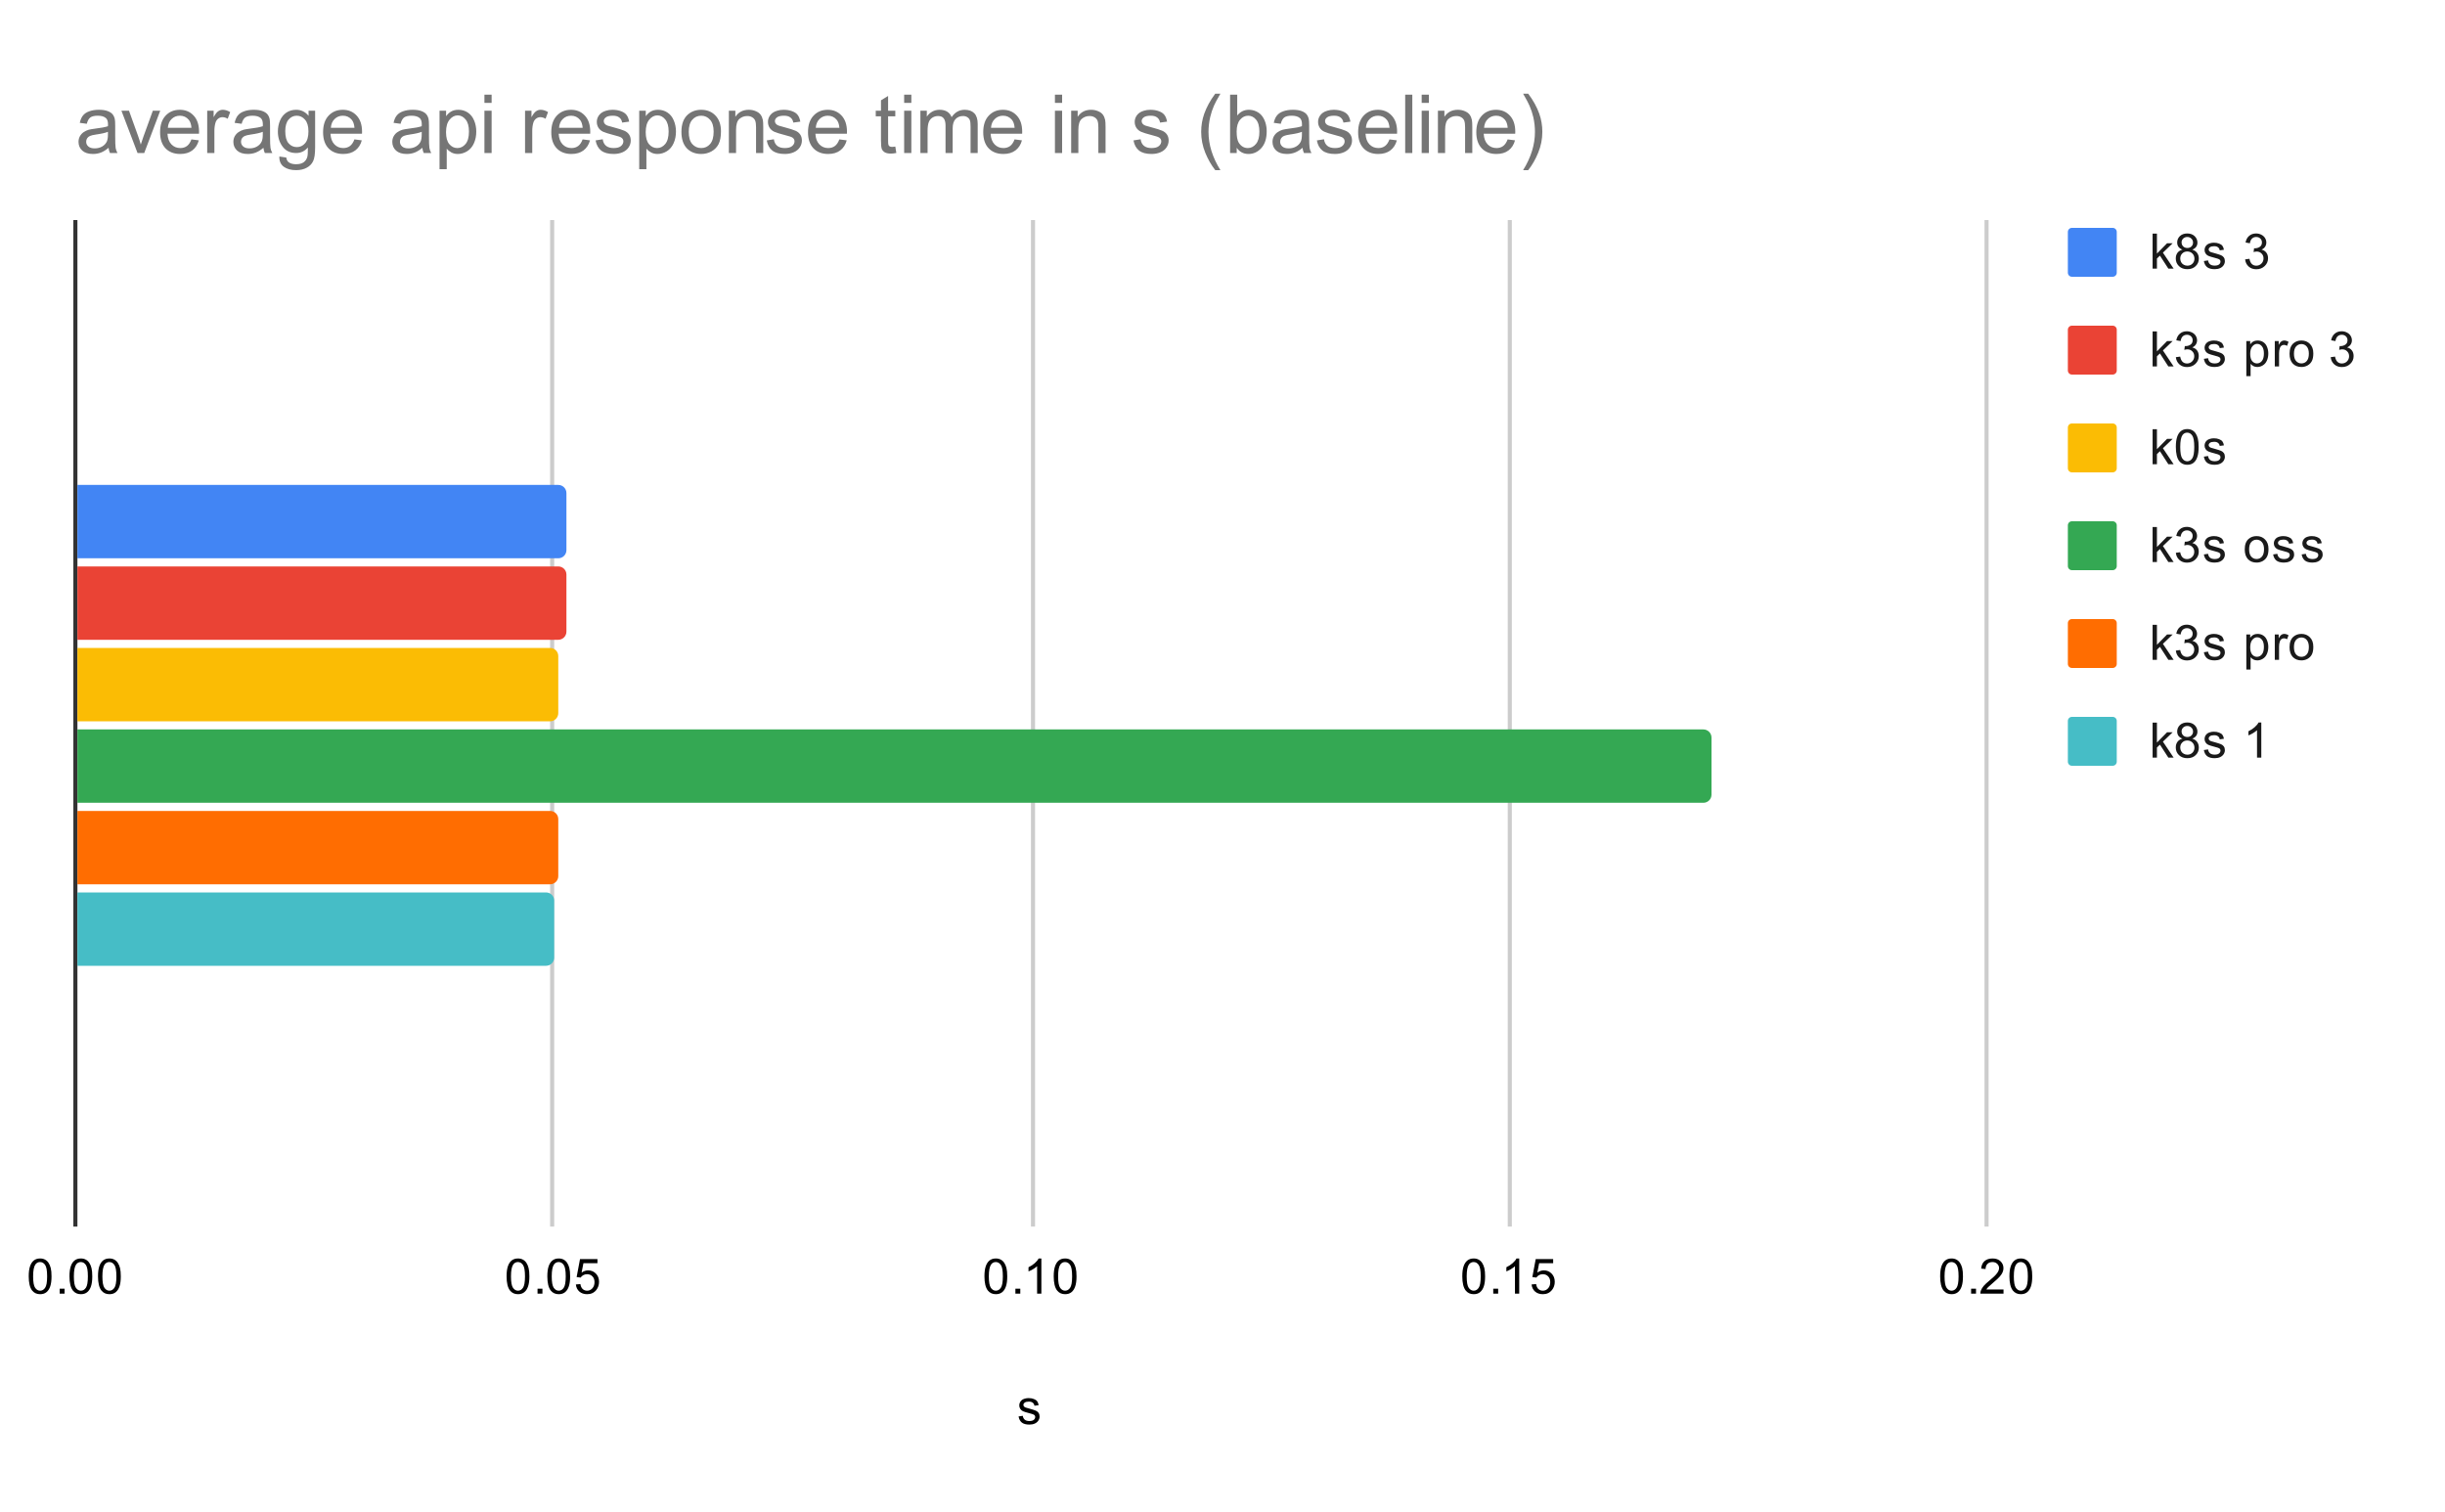 <svg version="1.1" viewBox="0.0 0.0 600.0 371.0" fill="none" stroke="none" stroke-linecap="square" stroke-miterlimit="10" width="600" height="371" xmlns:xlink="http://www.w3.org/1999/xlink" xmlns="http://www.w3.org/2000/svg"><path fill="#ffffff" d="M0 0L600.0 0L600.0 371.0L0 371.0L0 0Z" fill-rule="nonzero"/><path stroke="#333333" stroke-width="1.0" stroke-linecap="butt" d="M18.5 54.5L18.5 300.5" fill-rule="nonzero"/><path stroke="#cccccc" stroke-width="1.0" stroke-linecap="butt" d="M135.5 54.5L135.5 300.5" fill-rule="nonzero"/><path stroke="#cccccc" stroke-width="1.0" stroke-linecap="butt" d="M253.5 54.5L253.5 300.5" fill-rule="nonzero"/><path stroke="#cccccc" stroke-width="1.0" stroke-linecap="butt" d="M370.5 54.5L370.5 300.5" fill-rule="nonzero"/><path stroke="#cccccc" stroke-width="1.0" stroke-linecap="butt" d="M487.5 54.5L487.5 300.5" fill-rule="nonzero"/><clipPath id="id_0"><path d="M18.55 54.917L487.614 54.917L487.614 300.45L18.55 300.45L18.55 54.917Z" clip-rule="nonzero"/></clipPath><path stroke="#000000" stroke-width="2.0" stroke-linecap="butt" stroke-opacity="0.0" clip-path="url(#id_0)" d="M19.0 137.0L19.0 119.0L137.0 119.0C138.105 119.0 139.0 119.895 139.0 121.0L139.0 135.0C139.0 136.105 138.105 137.0 137.0 137.0Z" fill-rule="nonzero"/><path fill="#4285f4" clip-path="url(#id_0)" d="M19.0 137.0L19.0 119.0L137.0 119.0C138.105 119.0 139.0 119.895 139.0 121.0L139.0 135.0C139.0 136.105 138.105 137.0 137.0 137.0Z" fill-rule="nonzero"/><path stroke="#000000" stroke-width="2.0" stroke-linecap="butt" stroke-opacity="0.0" clip-path="url(#id_0)" d="M19.0 157.0L19.0 139.0L137.0 139.0C138.105 139.0 139.0 139.895 139.0 141.0L139.0 155.0C139.0 156.105 138.105 157.0 137.0 157.0Z" fill-rule="nonzero"/><path fill="#ea4335" clip-path="url(#id_0)" d="M19.0 157.0L19.0 139.0L137.0 139.0C138.105 139.0 139.0 139.895 139.0 141.0L139.0 155.0C139.0 156.105 138.105 157.0 137.0 157.0Z" fill-rule="nonzero"/><path stroke="#000000" stroke-width="2.0" stroke-linecap="butt" stroke-opacity="0.0" clip-path="url(#id_0)" d="M19.0 177.0L19.0 159.0L135.0 159.0C136.105 159.0 137.0 159.895 137.0 161.0L137.0 175.0C137.0 176.105 136.105 177.0 135.0 177.0Z" fill-rule="nonzero"/><path fill="#fbbc04" clip-path="url(#id_0)" d="M19.0 177.0L19.0 159.0L135.0 159.0C136.105 159.0 137.0 159.895 137.0 161.0L137.0 175.0C137.0 176.105 136.105 177.0 135.0 177.0Z" fill-rule="nonzero"/><path stroke="#000000" stroke-width="2.0" stroke-linecap="butt" stroke-opacity="0.0" clip-path="url(#id_0)" d="M19.0 197.0L19.0 179.0L418.0 179.0C419.105 179.0 420.0 179.895 420.0 181.0L420.0 195.0C420.0 196.105 419.105 197.0 418.0 197.0Z" fill-rule="nonzero"/><path fill="#34a853" clip-path="url(#id_0)" d="M19.0 197.0L19.0 179.0L418.0 179.0C419.105 179.0 420.0 179.895 420.0 181.0L420.0 195.0C420.0 196.105 419.105 197.0 418.0 197.0Z" fill-rule="nonzero"/><path stroke="#000000" stroke-width="2.0" stroke-linecap="butt" stroke-opacity="0.0" clip-path="url(#id_0)" d="M19.0 217.0L19.0 199.0L135.0 199.0C136.105 199.0 137.0 199.895 137.0 201.0L137.0 215.0C137.0 216.105 136.105 217.0 135.0 217.0Z" fill-rule="nonzero"/><path fill="#ff6d01" clip-path="url(#id_0)" d="M19.0 217.0L19.0 199.0L135.0 199.0C136.105 199.0 137.0 199.895 137.0 201.0L137.0 215.0C137.0 216.105 136.105 217.0 135.0 217.0Z" fill-rule="nonzero"/><path stroke="#000000" stroke-width="2.0" stroke-linecap="butt" stroke-opacity="0.0" clip-path="url(#id_0)" d="M19.0 237.0L19.0 219.0L134.0 219.0C135.105 219.0 136.0 219.895 136.0 221.0L136.0 235.0C136.0 236.105 135.105 237.0 134.0 237.0Z" fill-rule="nonzero"/><path fill="#46bdc6" clip-path="url(#id_0)" d="M19.0 237.0L19.0 219.0L134.0 219.0C135.105 219.0 136.0 219.895 136.0 221.0L136.0 235.0C136.0 236.105 135.105 237.0 134.0 237.0Z" fill-rule="nonzero"/><path fill="#000000" d="M249.957 347.591L250.988 347.434Q251.082 348.059 251.473 348.387Q251.879 348.716 252.613 348.716Q253.332 348.716 253.676 348.434Q254.035 348.137 254.035 347.731Q254.035 347.372 253.723 347.169Q253.504 347.028 252.645 346.809Q251.488 346.512 251.035 346.309Q250.598 346.091 250.363 345.716Q250.129 345.341 250.129 344.872Q250.129 344.466 250.317 344.106Q250.504 343.747 250.832 343.512Q251.082 343.341 251.504 343.216Q251.926 343.091 252.426 343.091Q253.145 343.091 253.692 343.309Q254.254 343.512 254.52 343.872Q254.785 344.231 254.879 344.825L253.848 344.966Q253.785 344.497 253.442 344.231Q253.113 343.95 252.488 343.95Q251.77 343.95 251.457 344.2Q251.145 344.434 251.145 344.762Q251.145 344.966 251.27 345.122Q251.41 345.294 251.676 345.403Q251.832 345.466 252.613 345.669Q253.738 345.981 254.176 346.169Q254.613 346.356 254.863 346.716Q255.113 347.075 255.113 347.622Q255.113 348.153 254.801 348.622Q254.504 349.075 253.926 349.341Q253.348 349.591 252.613 349.591Q251.395 349.591 250.754 349.091Q250.129 348.575 249.957 347.591Z" fill-rule="nonzero"/><path fill="#000000" d="M7.05 313.216Q7.05 311.684 7.362 310.762Q7.675 309.825 8.284 309.325Q8.909 308.825 9.847 308.825Q10.534 308.825 11.05 309.106Q11.581 309.387 11.925 309.919Q12.269 310.434 12.456 311.184Q12.644 311.934 12.644 313.216Q12.644 314.731 12.331 315.653Q12.034 316.575 11.409 317.091Q10.8 317.591 9.847 317.591Q8.613 317.591 7.894 316.7Q7.05 315.637 7.05 313.216ZM8.128 313.216Q8.128 315.325 8.628 316.028Q9.128 316.731 9.847 316.731Q10.581 316.731 11.066 316.028Q11.566 315.325 11.566 313.216Q11.566 311.091 11.066 310.403Q10.581 309.7 9.831 309.7Q9.113 309.7 8.675 310.309Q8.128 311.091 8.128 313.216ZM14.644 317.45L14.644 316.247L15.847 316.247L15.847 317.45L14.644 317.45ZM17.05 313.216Q17.05 311.684 17.363 310.762Q17.675 309.825 18.284 309.325Q18.909 308.825 19.847 308.825Q20.534 308.825 21.05 309.106Q21.581 309.387 21.925 309.919Q22.269 310.434 22.456 311.184Q22.644 311.934 22.644 313.216Q22.644 314.731 22.331 315.653Q22.034 316.575 21.409 317.091Q20.8 317.591 19.847 317.591Q18.613 317.591 17.894 316.7Q17.05 315.637 17.05 313.216ZM18.128 313.216Q18.128 315.325 18.628 316.028Q19.128 316.731 19.847 316.731Q20.581 316.731 21.066 316.028Q21.566 315.325 21.566 313.216Q21.566 311.091 21.066 310.403Q20.581 309.7 19.831 309.7Q19.113 309.7 18.675 310.309Q18.128 311.091 18.128 313.216ZM24.05 313.216Q24.05 311.684 24.363 310.762Q24.675 309.825 25.284 309.325Q25.909 308.825 26.847 308.825Q27.534 308.825 28.05 309.106Q28.581 309.387 28.925 309.919Q29.269 310.434 29.456 311.184Q29.644 311.934 29.644 313.216Q29.644 314.731 29.331 315.653Q29.034 316.575 28.409 317.091Q27.8 317.591 26.847 317.591Q25.613 317.591 24.894 316.7Q24.05 315.637 24.05 313.216ZM25.128 313.216Q25.128 315.325 25.628 316.028Q26.128 316.731 26.847 316.731Q27.581 316.731 28.066 316.028Q28.566 315.325 28.566 313.216Q28.566 311.091 28.066 310.403Q27.581 309.7 26.831 309.7Q26.113 309.7 25.675 310.309Q25.128 311.091 25.128 313.216Z" fill-rule="nonzero"/><path fill="#000000" d="M124.316 313.216Q124.316 311.684 124.629 310.762Q124.941 309.825 125.55 309.325Q126.175 308.825 127.113 308.825Q127.8 308.825 128.316 309.106Q128.847 309.387 129.191 309.919Q129.535 310.434 129.722 311.184Q129.91 311.934 129.91 313.216Q129.91 314.731 129.597 315.653Q129.3 316.575 128.675 317.091Q128.066 317.591 127.113 317.591Q125.879 317.591 125.16 316.7Q124.316 315.637 124.316 313.216ZM125.394 313.216Q125.394 315.325 125.894 316.028Q126.394 316.731 127.113 316.731Q127.847 316.731 128.332 316.028Q128.832 315.325 128.832 313.216Q128.832 311.091 128.332 310.403Q127.847 309.7 127.097 309.7Q126.379 309.7 125.941 310.309Q125.394 311.091 125.394 313.216ZM131.91 317.45L131.91 316.247L133.113 316.247L133.113 317.45L131.91 317.45ZM134.316 313.216Q134.316 311.684 134.629 310.762Q134.941 309.825 135.55 309.325Q136.175 308.825 137.113 308.825Q137.8 308.825 138.316 309.106Q138.847 309.387 139.191 309.919Q139.535 310.434 139.722 311.184Q139.91 311.934 139.91 313.216Q139.91 314.731 139.597 315.653Q139.3 316.575 138.675 317.091Q138.066 317.591 137.113 317.591Q135.879 317.591 135.16 316.7Q134.316 315.637 134.316 313.216ZM135.394 313.216Q135.394 315.325 135.894 316.028Q136.394 316.731 137.113 316.731Q137.847 316.731 138.332 316.028Q138.832 315.325 138.832 313.216Q138.832 311.091 138.332 310.403Q137.847 309.7 137.097 309.7Q136.379 309.7 135.941 310.309Q135.394 311.091 135.394 313.216ZM141.316 315.2L142.425 315.106Q142.55 315.919 142.988 316.325Q143.441 316.731 144.082 316.731Q144.832 316.731 145.363 316.153Q145.894 315.575 145.894 314.637Q145.894 313.731 145.379 313.216Q144.879 312.684 144.05 312.684Q143.55 312.684 143.129 312.919Q142.722 313.153 142.488 313.512L141.504 313.387L142.332 308.981L146.613 308.981L146.613 309.981L143.175 309.981L142.722 312.294Q143.488 311.747 144.332 311.747Q145.457 311.747 146.222 312.528Q147.004 313.309 147.004 314.544Q147.004 315.7 146.332 316.559Q145.504 317.591 144.082 317.591Q142.91 317.591 142.16 316.934Q141.425 316.278 141.316 315.2Z" fill-rule="nonzero"/><path fill="#000000" d="M241.582 313.216Q241.582 311.684 241.895 310.762Q242.207 309.825 242.817 309.325Q243.442 308.825 244.379 308.825Q245.067 308.825 245.582 309.106Q246.113 309.387 246.457 309.919Q246.801 310.434 246.988 311.184Q247.176 311.934 247.176 313.216Q247.176 314.731 246.863 315.653Q246.567 316.575 245.942 317.091Q245.332 317.591 244.379 317.591Q243.145 317.591 242.426 316.7Q241.582 315.637 241.582 313.216ZM242.66 313.216Q242.66 315.325 243.16 316.028Q243.66 316.731 244.379 316.731Q245.113 316.731 245.598 316.028Q246.098 315.325 246.098 313.216Q246.098 311.091 245.598 310.403Q245.113 309.7 244.363 309.7Q243.645 309.7 243.207 310.309Q242.66 311.091 242.66 313.216ZM249.176 317.45L249.176 316.247L250.379 316.247L250.379 317.45L249.176 317.45ZM255.551 317.45L254.504 317.45L254.504 310.731Q254.113 311.091 253.488 311.466Q252.879 311.825 252.395 311.997L252.395 310.981Q253.27 310.559 253.926 309.981Q254.598 309.387 254.879 308.825L255.551 308.825L255.551 317.45ZM258.582 313.216Q258.582 311.684 258.895 310.762Q259.207 309.825 259.817 309.325Q260.442 308.825 261.379 308.825Q262.067 308.825 262.582 309.106Q263.113 309.387 263.457 309.919Q263.801 310.434 263.988 311.184Q264.176 311.934 264.176 313.216Q264.176 314.731 263.863 315.653Q263.567 316.575 262.942 317.091Q262.332 317.591 261.379 317.591Q260.145 317.591 259.426 316.7Q258.582 315.637 258.582 313.216ZM259.66 313.216Q259.66 315.325 260.16 316.028Q260.66 316.731 261.379 316.731Q262.113 316.731 262.598 316.028Q263.098 315.325 263.098 313.216Q263.098 311.091 262.598 310.403Q262.113 309.7 261.363 309.7Q260.645 309.7 260.207 310.309Q259.66 311.091 259.66 313.216Z" fill-rule="nonzero"/><path fill="#000000" d="M358.848 313.216Q358.848 311.684 359.161 310.762Q359.473 309.825 360.083 309.325Q360.708 308.825 361.645 308.825Q362.333 308.825 362.848 309.106Q363.38 309.387 363.723 309.919Q364.067 310.434 364.255 311.184Q364.442 311.934 364.442 313.216Q364.442 314.731 364.13 315.653Q363.833 316.575 363.208 317.091Q362.598 317.591 361.645 317.591Q360.411 317.591 359.692 316.7Q358.848 315.637 358.848 313.216ZM359.926 313.216Q359.926 315.325 360.426 316.028Q360.926 316.731 361.645 316.731Q362.38 316.731 362.864 316.028Q363.364 315.325 363.364 313.216Q363.364 311.091 362.864 310.403Q362.38 309.7 361.63 309.7Q360.911 309.7 360.473 310.309Q359.926 311.091 359.926 313.216ZM366.442 317.45L366.442 316.247L367.645 316.247L367.645 317.45L366.442 317.45ZM372.817 317.45L371.77 317.45L371.77 310.731Q371.38 311.091 370.755 311.466Q370.145 311.825 369.661 311.997L369.661 310.981Q370.536 310.559 371.192 309.981Q371.864 309.387 372.145 308.825L372.817 308.825L372.817 317.45ZM375.848 315.2L376.958 315.106Q377.083 315.919 377.52 316.325Q377.973 316.731 378.614 316.731Q379.364 316.731 379.895 316.153Q380.426 315.575 380.426 314.637Q380.426 313.731 379.911 313.216Q379.411 312.684 378.583 312.684Q378.083 312.684 377.661 312.919Q377.255 313.153 377.02 313.512L376.036 313.387L376.864 308.981L381.145 308.981L381.145 309.981L377.708 309.981L377.255 312.294Q378.02 311.747 378.864 311.747Q379.989 311.747 380.755 312.528Q381.536 313.309 381.536 314.544Q381.536 315.7 380.864 316.559Q380.036 317.591 378.614 317.591Q377.442 317.591 376.692 316.934Q375.958 316.278 375.848 315.2Z" fill-rule="nonzero"/><path fill="#000000" d="M476.114 313.216Q476.114 311.684 476.427 310.762Q476.739 309.825 477.349 309.325Q477.974 308.825 478.911 308.825Q479.599 308.825 480.114 309.106Q480.646 309.387 480.989 309.919Q481.333 310.434 481.521 311.184Q481.708 311.934 481.708 313.216Q481.708 314.731 481.396 315.653Q481.099 316.575 480.474 317.091Q479.864 317.591 478.911 317.591Q477.677 317.591 476.958 316.7Q476.114 315.637 476.114 313.216ZM477.193 313.216Q477.193 315.325 477.693 316.028Q478.193 316.731 478.911 316.731Q479.646 316.731 480.13 316.028Q480.63 315.325 480.63 313.216Q480.63 311.091 480.13 310.403Q479.646 309.7 478.896 309.7Q478.177 309.7 477.739 310.309Q477.193 311.091 477.193 313.216ZM483.708 317.45L483.708 316.247L484.911 316.247L484.911 317.45L483.708 317.45ZM491.661 316.434L491.661 317.45L485.974 317.45Q485.974 317.075 486.099 316.716Q486.318 316.137 486.786 315.575Q487.271 315.012 488.177 314.278Q489.583 313.122 490.068 312.45Q490.568 311.778 490.568 311.184Q490.568 310.559 490.114 310.137Q489.661 309.7 488.943 309.7Q488.177 309.7 487.724 310.153Q487.271 310.606 487.255 311.419L486.177 311.309Q486.286 310.091 487.005 309.466Q487.739 308.825 488.974 308.825Q490.208 308.825 490.927 309.512Q491.646 310.2 491.646 311.216Q491.646 311.731 491.427 312.231Q491.224 312.716 490.724 313.278Q490.239 313.825 489.114 314.778Q488.161 315.575 487.88 315.872Q487.614 316.153 487.443 316.434L491.661 316.434ZM493.114 313.216Q493.114 311.684 493.427 310.762Q493.739 309.825 494.349 309.325Q494.974 308.825 495.911 308.825Q496.599 308.825 497.114 309.106Q497.646 309.387 497.989 309.919Q498.333 310.434 498.521 311.184Q498.708 311.934 498.708 313.216Q498.708 314.731 498.396 315.653Q498.099 316.575 497.474 317.091Q496.864 317.591 495.911 317.591Q494.677 317.591 493.958 316.7Q493.114 315.637 493.114 313.216ZM494.193 313.216Q494.193 315.325 494.693 316.028Q495.193 316.731 495.911 316.731Q496.646 316.731 497.13 316.028Q497.63 315.325 497.63 313.216Q497.63 311.091 497.13 310.403Q496.646 309.7 495.896 309.7Q495.177 309.7 494.739 310.309Q494.193 311.091 494.193 313.216Z" fill-rule="nonzero"/><path fill="#4285f4" d="M507.45 56.917C507.45 56.364 507.898 55.917 508.45 55.917L518.45 55.917C519.002 55.917 519.45 56.364 519.45 56.917L519.45 66.917C519.45 67.469 519.002 67.917 518.45 67.917L508.45 67.917C507.898 67.917 507.45 67.469 507.45 66.917Z" fill-rule="nonzero"/><path fill="#1a1a1a" d="M528.247 65.917L528.247 57.323L529.309 57.323L529.309 62.229L531.794 59.698L533.169 59.698L530.778 61.995L533.403 65.917L532.106 65.917L530.044 62.729L529.309 63.448L529.309 65.917L528.247 65.917ZM535.575 61.26Q534.919 61.01 534.591 60.573Q534.278 60.12 534.278 59.51Q534.278 58.573 534.95 57.932Q535.638 57.292 536.747 57.292Q537.872 57.292 538.559 57.948Q539.247 58.604 539.247 59.542Q539.247 60.135 538.934 60.573Q538.622 61.01 537.981 61.26Q538.778 61.51 539.184 62.089Q539.591 62.667 539.591 63.464Q539.591 64.557 538.809 65.307Q538.044 66.057 536.763 66.057Q535.497 66.057 534.716 65.307Q533.934 64.557 533.934 63.432Q533.934 62.589 534.356 62.026Q534.794 61.464 535.575 61.26ZM535.356 59.464Q535.356 60.073 535.747 60.464Q536.153 60.854 536.778 60.854Q537.388 60.854 537.778 60.479Q538.169 60.089 538.169 59.526Q538.169 58.948 537.763 58.557Q537.356 58.151 536.763 58.151Q536.153 58.151 535.747 58.542Q535.356 58.932 535.356 59.464ZM535.028 63.432Q535.028 63.885 535.231 64.307Q535.45 64.729 535.872 64.964Q536.294 65.198 536.778 65.198Q537.528 65.198 538.013 64.714Q538.513 64.229 538.513 63.479Q538.513 62.714 538.013 62.214Q537.513 61.714 536.747 61.714Q535.997 61.714 535.513 62.214Q535.028 62.698 535.028 63.432ZM540.825 64.057L541.856 63.901Q541.95 64.526 542.341 64.854Q542.747 65.182 543.481 65.182Q544.2 65.182 544.544 64.901Q544.903 64.604 544.903 64.198Q544.903 63.839 544.591 63.635Q544.372 63.495 543.513 63.276Q542.356 62.979 541.903 62.776Q541.466 62.557 541.231 62.182Q540.997 61.807 540.997 61.339Q540.997 60.932 541.184 60.573Q541.372 60.214 541.7 59.979Q541.95 59.807 542.372 59.682Q542.794 59.557 543.294 59.557Q544.013 59.557 544.559 59.776Q545.122 59.979 545.388 60.339Q545.653 60.698 545.747 61.292L544.716 61.432Q544.653 60.964 544.309 60.698Q543.981 60.417 543.356 60.417Q542.638 60.417 542.325 60.667Q542.013 60.901 542.013 61.229Q542.013 61.432 542.138 61.589Q542.278 61.76 542.544 61.87Q542.7 61.932 543.481 62.135Q544.606 62.448 545.044 62.635Q545.481 62.823 545.731 63.182Q545.981 63.542 545.981 64.089Q545.981 64.62 545.669 65.089Q545.372 65.542 544.794 65.807Q544.216 66.057 543.481 66.057Q542.263 66.057 541.622 65.557Q540.997 65.042 540.825 64.057ZM550.95 63.651L552.013 63.51Q552.184 64.401 552.622 64.807Q553.059 65.198 553.684 65.198Q554.434 65.198 554.95 64.682Q555.466 64.167 555.466 63.401Q555.466 62.682 554.981 62.214Q554.513 61.729 553.778 61.729Q553.481 61.729 553.028 61.854L553.153 60.917Q553.263 60.932 553.325 60.932Q553.997 60.932 554.528 60.589Q555.075 60.229 555.075 59.495Q555.075 58.917 554.684 58.542Q554.294 58.151 553.669 58.151Q553.059 58.151 552.638 58.542Q552.231 58.932 552.122 59.698L551.059 59.51Q551.247 58.464 551.934 57.885Q552.622 57.292 553.638 57.292Q554.341 57.292 554.934 57.604Q555.528 57.901 555.841 58.417Q556.153 58.932 556.153 59.526Q556.153 60.073 555.856 60.542Q555.559 60.995 554.981 61.26Q555.731 61.432 556.153 61.995Q556.575 62.542 556.575 63.385Q556.575 64.51 555.747 65.292Q554.934 66.073 553.684 66.073Q552.559 66.073 551.809 65.401Q551.059 64.714 550.95 63.651Z" fill-rule="nonzero"/><path fill="#ea4335" d="M507.45 80.917C507.45 80.364 507.898 79.917 508.45 79.917L518.45 79.917C519.002 79.917 519.45 80.364 519.45 80.917L519.45 90.917C519.45 91.469 519.002 91.917 518.45 91.917L508.45 91.917C507.898 91.917 507.45 91.469 507.45 90.917Z" fill-rule="nonzero"/><path fill="#1a1a1a" d="M528.247 89.917L528.247 81.323L529.309 81.323L529.309 86.229L531.794 83.698L533.169 83.698L530.778 85.995L533.403 89.917L532.106 89.917L530.044 86.729L529.309 87.448L529.309 89.917L528.247 89.917ZM533.95 87.651L535.013 87.51Q535.184 88.401 535.622 88.807Q536.059 89.198 536.684 89.198Q537.434 89.198 537.95 88.682Q538.466 88.167 538.466 87.401Q538.466 86.682 537.981 86.214Q537.513 85.729 536.778 85.729Q536.481 85.729 536.028 85.854L536.153 84.917Q536.263 84.932 536.325 84.932Q536.997 84.932 537.528 84.589Q538.075 84.229 538.075 83.495Q538.075 82.917 537.684 82.542Q537.294 82.151 536.669 82.151Q536.059 82.151 535.638 82.542Q535.231 82.932 535.122 83.698L534.059 83.51Q534.247 82.464 534.934 81.885Q535.622 81.292 536.638 81.292Q537.341 81.292 537.934 81.604Q538.528 81.901 538.841 82.417Q539.153 82.932 539.153 83.526Q539.153 84.073 538.856 84.542Q538.559 84.995 537.981 85.26Q538.731 85.432 539.153 85.995Q539.575 86.542 539.575 87.385Q539.575 88.51 538.747 89.292Q537.934 90.073 536.684 90.073Q535.559 90.073 534.809 89.401Q534.059 88.714 533.95 87.651ZM540.825 88.057L541.856 87.901Q541.95 88.526 542.341 88.854Q542.747 89.182 543.481 89.182Q544.2 89.182 544.544 88.901Q544.903 88.604 544.903 88.198Q544.903 87.839 544.591 87.635Q544.372 87.495 543.513 87.276Q542.356 86.979 541.903 86.776Q541.466 86.557 541.231 86.182Q540.997 85.807 540.997 85.339Q540.997 84.932 541.184 84.573Q541.372 84.214 541.7 83.979Q541.95 83.807 542.372 83.682Q542.794 83.557 543.294 83.557Q544.013 83.557 544.559 83.776Q545.122 83.979 545.388 84.339Q545.653 84.698 545.747 85.292L544.716 85.432Q544.653 84.964 544.309 84.698Q543.981 84.417 543.356 84.417Q542.638 84.417 542.325 84.667Q542.013 84.901 542.013 85.229Q542.013 85.432 542.138 85.589Q542.278 85.76 542.544 85.87Q542.7 85.932 543.481 86.135Q544.606 86.448 545.044 86.635Q545.481 86.823 545.731 87.182Q545.981 87.542 545.981 88.089Q545.981 88.62 545.669 89.089Q545.372 89.542 544.794 89.807Q544.216 90.057 543.481 90.057Q542.263 90.057 541.622 89.557Q540.997 89.042 540.825 88.057ZM551.247 92.307L551.247 83.698L552.2 83.698L552.2 84.495Q552.544 84.026 552.966 83.792Q553.403 83.557 554.013 83.557Q554.809 83.557 555.419 83.964Q556.028 84.37 556.325 85.12Q556.638 85.87 556.638 86.76Q556.638 87.714 556.294 88.479Q555.966 89.245 555.309 89.651Q554.653 90.057 553.934 90.057Q553.403 90.057 552.981 89.839Q552.559 89.604 552.294 89.276L552.294 92.307L551.247 92.307ZM552.2 86.839Q552.2 88.042 552.684 88.62Q553.169 89.182 553.856 89.182Q554.559 89.182 555.059 88.589Q555.559 87.995 555.559 86.745Q555.559 85.557 555.075 84.979Q554.591 84.385 553.903 84.385Q553.231 84.385 552.716 85.01Q552.2 85.635 552.2 86.839ZM558.231 89.917L558.231 83.698L559.184 83.698L559.184 84.635Q559.544 83.979 559.841 83.776Q560.153 83.557 560.528 83.557Q561.059 83.557 561.606 83.885L561.247 84.87Q560.856 84.635 560.481 84.635Q560.122 84.635 559.841 84.854Q559.575 85.057 559.466 85.432Q559.278 85.995 559.278 86.651L559.278 89.917L558.231 89.917ZM561.856 86.807Q561.856 85.073 562.809 84.245Q563.606 83.557 564.763 83.557Q566.044 83.557 566.856 84.401Q567.684 85.229 567.684 86.714Q567.684 87.917 567.325 88.604Q566.966 89.292 566.263 89.682Q565.575 90.057 564.763 90.057Q563.466 90.057 562.653 89.229Q561.856 88.385 561.856 86.807ZM562.934 86.807Q562.934 87.995 563.45 88.589Q563.981 89.182 564.763 89.182Q565.559 89.182 566.075 88.589Q566.591 87.995 566.591 86.776Q566.591 85.62 566.059 85.026Q565.544 84.432 564.763 84.432Q563.981 84.432 563.45 85.026Q562.934 85.604 562.934 86.807ZM571.95 87.651L573.013 87.51Q573.184 88.401 573.622 88.807Q574.059 89.198 574.684 89.198Q575.434 89.198 575.95 88.682Q576.466 88.167 576.466 87.401Q576.466 86.682 575.981 86.214Q575.513 85.729 574.778 85.729Q574.481 85.729 574.028 85.854L574.153 84.917Q574.263 84.932 574.325 84.932Q574.997 84.932 575.528 84.589Q576.075 84.229 576.075 83.495Q576.075 82.917 575.684 82.542Q575.294 82.151 574.669 82.151Q574.059 82.151 573.638 82.542Q573.231 82.932 573.122 83.698L572.059 83.51Q572.247 82.464 572.934 81.885Q573.622 81.292 574.638 81.292Q575.341 81.292 575.934 81.604Q576.528 81.901 576.841 82.417Q577.153 82.932 577.153 83.526Q577.153 84.073 576.856 84.542Q576.559 84.995 575.981 85.26Q576.731 85.432 577.153 85.995Q577.575 86.542 577.575 87.385Q577.575 88.51 576.747 89.292Q575.934 90.073 574.684 90.073Q573.559 90.073 572.809 89.401Q572.059 88.714 571.95 87.651Z" fill-rule="nonzero"/><path fill="#fbbc04" d="M507.45 104.917C507.45 104.364 507.898 103.917 508.45 103.917L518.45 103.917C519.002 103.917 519.45 104.364 519.45 104.917L519.45 114.917C519.45 115.469 519.002 115.917 518.45 115.917L508.45 115.917C507.898 115.917 507.45 115.469 507.45 114.917Z" fill-rule="nonzero"/><path fill="#1a1a1a" d="M528.247 113.917L528.247 105.323L529.309 105.323L529.309 110.229L531.794 107.698L533.169 107.698L530.778 109.995L533.403 113.917L532.106 113.917L530.044 110.729L529.309 111.448L529.309 113.917L528.247 113.917ZM533.95 109.682Q533.95 108.151 534.263 107.229Q534.575 106.292 535.184 105.792Q535.809 105.292 536.747 105.292Q537.434 105.292 537.95 105.573Q538.481 105.854 538.825 106.385Q539.169 106.901 539.356 107.651Q539.544 108.401 539.544 109.682Q539.544 111.198 539.231 112.12Q538.934 113.042 538.309 113.557Q537.7 114.057 536.747 114.057Q535.513 114.057 534.794 113.167Q533.95 112.104 533.95 109.682ZM535.028 109.682Q535.028 111.792 535.528 112.495Q536.028 113.198 536.747 113.198Q537.481 113.198 537.966 112.495Q538.466 111.792 538.466 109.682Q538.466 107.557 537.966 106.87Q537.481 106.167 536.731 106.167Q536.013 106.167 535.575 106.776Q535.028 107.557 535.028 109.682ZM540.825 112.057L541.856 111.901Q541.95 112.526 542.341 112.854Q542.747 113.182 543.481 113.182Q544.2 113.182 544.544 112.901Q544.903 112.604 544.903 112.198Q544.903 111.839 544.591 111.635Q544.372 111.495 543.513 111.276Q542.356 110.979 541.903 110.776Q541.466 110.557 541.231 110.182Q540.997 109.807 540.997 109.339Q540.997 108.932 541.184 108.573Q541.372 108.214 541.7 107.979Q541.95 107.807 542.372 107.682Q542.794 107.557 543.294 107.557Q544.013 107.557 544.559 107.776Q545.122 107.979 545.388 108.339Q545.653 108.698 545.747 109.292L544.716 109.432Q544.653 108.964 544.309 108.698Q543.981 108.417 543.356 108.417Q542.638 108.417 542.325 108.667Q542.013 108.901 542.013 109.229Q542.013 109.432 542.138 109.589Q542.278 109.76 542.544 109.87Q542.7 109.932 543.481 110.135Q544.606 110.448 545.044 110.635Q545.481 110.823 545.731 111.182Q545.981 111.542 545.981 112.089Q545.981 112.62 545.669 113.089Q545.372 113.542 544.794 113.807Q544.216 114.057 543.481 114.057Q542.263 114.057 541.622 113.557Q540.997 113.042 540.825 112.057Z" fill-rule="nonzero"/><path fill="#34a853" d="M507.45 128.917C507.45 128.364 507.898 127.917 508.45 127.917L518.45 127.917C519.002 127.917 519.45 128.364 519.45 128.917L519.45 138.917C519.45 139.469 519.002 139.917 518.45 139.917L508.45 139.917C507.898 139.917 507.45 139.469 507.45 138.917Z" fill-rule="nonzero"/><path fill="#1a1a1a" d="M528.247 137.917L528.247 129.323L529.309 129.323L529.309 134.229L531.794 131.698L533.169 131.698L530.778 133.995L533.403 137.917L532.106 137.917L530.044 134.729L529.309 135.448L529.309 137.917L528.247 137.917ZM533.95 135.651L535.013 135.51Q535.184 136.401 535.622 136.807Q536.059 137.198 536.684 137.198Q537.434 137.198 537.95 136.682Q538.466 136.167 538.466 135.401Q538.466 134.682 537.981 134.214Q537.513 133.729 536.778 133.729Q536.481 133.729 536.028 133.854L536.153 132.917Q536.263 132.932 536.325 132.932Q536.997 132.932 537.528 132.589Q538.075 132.229 538.075 131.495Q538.075 130.917 537.684 130.542Q537.294 130.151 536.669 130.151Q536.059 130.151 535.638 130.542Q535.231 130.932 535.122 131.698L534.059 131.51Q534.247 130.464 534.934 129.885Q535.622 129.292 536.638 129.292Q537.341 129.292 537.934 129.604Q538.528 129.901 538.841 130.417Q539.153 130.932 539.153 131.526Q539.153 132.073 538.856 132.542Q538.559 132.995 537.981 133.26Q538.731 133.432 539.153 133.995Q539.575 134.542 539.575 135.385Q539.575 136.51 538.747 137.292Q537.934 138.073 536.684 138.073Q535.559 138.073 534.809 137.401Q534.059 136.714 533.95 135.651ZM540.825 136.057L541.856 135.901Q541.95 136.526 542.341 136.854Q542.747 137.182 543.481 137.182Q544.2 137.182 544.544 136.901Q544.903 136.604 544.903 136.198Q544.903 135.839 544.591 135.635Q544.372 135.495 543.513 135.276Q542.356 134.979 541.903 134.776Q541.466 134.557 541.231 134.182Q540.997 133.807 540.997 133.339Q540.997 132.932 541.184 132.573Q541.372 132.214 541.7 131.979Q541.95 131.807 542.372 131.682Q542.794 131.557 543.294 131.557Q544.013 131.557 544.559 131.776Q545.122 131.979 545.388 132.339Q545.653 132.698 545.747 133.292L544.716 133.432Q544.653 132.964 544.309 132.698Q543.981 132.417 543.356 132.417Q542.638 132.417 542.325 132.667Q542.013 132.901 542.013 133.229Q542.013 133.432 542.138 133.589Q542.278 133.76 542.544 133.87Q542.7 133.932 543.481 134.135Q544.606 134.448 545.044 134.635Q545.481 134.823 545.731 135.182Q545.981 135.542 545.981 136.089Q545.981 136.62 545.669 137.089Q545.372 137.542 544.794 137.807Q544.216 138.057 543.481 138.057Q542.263 138.057 541.622 137.557Q540.997 137.042 540.825 136.057ZM550.856 134.807Q550.856 133.073 551.809 132.245Q552.606 131.557 553.763 131.557Q555.044 131.557 555.856 132.401Q556.684 133.229 556.684 134.714Q556.684 135.917 556.325 136.604Q555.966 137.292 555.263 137.682Q554.575 138.057 553.763 138.057Q552.466 138.057 551.653 137.229Q550.856 136.385 550.856 134.807ZM551.934 134.807Q551.934 135.995 552.45 136.589Q552.981 137.182 553.763 137.182Q554.559 137.182 555.075 136.589Q555.591 135.995 555.591 134.776Q555.591 133.62 555.059 133.026Q554.544 132.432 553.763 132.432Q552.981 132.432 552.45 133.026Q551.934 133.604 551.934 134.807ZM557.825 136.057L558.856 135.901Q558.95 136.526 559.341 136.854Q559.747 137.182 560.481 137.182Q561.2 137.182 561.544 136.901Q561.903 136.604 561.903 136.198Q561.903 135.839 561.591 135.635Q561.372 135.495 560.513 135.276Q559.356 134.979 558.903 134.776Q558.466 134.557 558.231 134.182Q557.997 133.807 557.997 133.339Q557.997 132.932 558.184 132.573Q558.372 132.214 558.7 131.979Q558.95 131.807 559.372 131.682Q559.794 131.557 560.294 131.557Q561.013 131.557 561.559 131.776Q562.122 131.979 562.388 132.339Q562.653 132.698 562.747 133.292L561.716 133.432Q561.653 132.964 561.309 132.698Q560.981 132.417 560.356 132.417Q559.638 132.417 559.325 132.667Q559.013 132.901 559.013 133.229Q559.013 133.432 559.138 133.589Q559.278 133.76 559.544 133.87Q559.7 133.932 560.481 134.135Q561.606 134.448 562.044 134.635Q562.481 134.823 562.731 135.182Q562.981 135.542 562.981 136.089Q562.981 136.62 562.669 137.089Q562.372 137.542 561.794 137.807Q561.216 138.057 560.481 138.057Q559.263 138.057 558.622 137.557Q557.997 137.042 557.825 136.057ZM564.825 136.057L565.856 135.901Q565.95 136.526 566.341 136.854Q566.747 137.182 567.481 137.182Q568.2 137.182 568.544 136.901Q568.903 136.604 568.903 136.198Q568.903 135.839 568.591 135.635Q568.372 135.495 567.513 135.276Q566.356 134.979 565.903 134.776Q565.466 134.557 565.231 134.182Q564.997 133.807 564.997 133.339Q564.997 132.932 565.184 132.573Q565.372 132.214 565.7 131.979Q565.95 131.807 566.372 131.682Q566.794 131.557 567.294 131.557Q568.013 131.557 568.559 131.776Q569.122 131.979 569.388 132.339Q569.653 132.698 569.747 133.292L568.716 133.432Q568.653 132.964 568.309 132.698Q567.981 132.417 567.356 132.417Q566.638 132.417 566.325 132.667Q566.013 132.901 566.013 133.229Q566.013 133.432 566.138 133.589Q566.278 133.76 566.544 133.87Q566.7 133.932 567.481 134.135Q568.606 134.448 569.044 134.635Q569.481 134.823 569.731 135.182Q569.981 135.542 569.981 136.089Q569.981 136.62 569.669 137.089Q569.372 137.542 568.794 137.807Q568.216 138.057 567.481 138.057Q566.263 138.057 565.622 137.557Q564.997 137.042 564.825 136.057Z" fill-rule="nonzero"/><path fill="#ff6d01" d="M507.45 152.917C507.45 152.364 507.898 151.917 508.45 151.917L518.45 151.917C519.002 151.917 519.45 152.364 519.45 152.917L519.45 162.917C519.45 163.469 519.002 163.917 518.45 163.917L508.45 163.917C507.898 163.917 507.45 163.469 507.45 162.917Z" fill-rule="nonzero"/><path fill="#1a1a1a" d="M528.247 161.917L528.247 153.323L529.309 153.323L529.309 158.229L531.794 155.698L533.169 155.698L530.778 157.995L533.403 161.917L532.106 161.917L530.044 158.729L529.309 159.448L529.309 161.917L528.247 161.917ZM533.95 159.651L535.013 159.51Q535.184 160.401 535.622 160.807Q536.059 161.198 536.684 161.198Q537.434 161.198 537.95 160.682Q538.466 160.167 538.466 159.401Q538.466 158.682 537.981 158.214Q537.513 157.729 536.778 157.729Q536.481 157.729 536.028 157.854L536.153 156.917Q536.263 156.932 536.325 156.932Q536.997 156.932 537.528 156.589Q538.075 156.229 538.075 155.495Q538.075 154.917 537.684 154.542Q537.294 154.151 536.669 154.151Q536.059 154.151 535.638 154.542Q535.231 154.932 535.122 155.698L534.059 155.51Q534.247 154.464 534.934 153.885Q535.622 153.292 536.638 153.292Q537.341 153.292 537.934 153.604Q538.528 153.901 538.841 154.417Q539.153 154.932 539.153 155.526Q539.153 156.073 538.856 156.542Q538.559 156.995 537.981 157.26Q538.731 157.432 539.153 157.995Q539.575 158.542 539.575 159.385Q539.575 160.51 538.747 161.292Q537.934 162.073 536.684 162.073Q535.559 162.073 534.809 161.401Q534.059 160.714 533.95 159.651ZM540.825 160.057L541.856 159.901Q541.95 160.526 542.341 160.854Q542.747 161.182 543.481 161.182Q544.2 161.182 544.544 160.901Q544.903 160.604 544.903 160.198Q544.903 159.839 544.591 159.635Q544.372 159.495 543.513 159.276Q542.356 158.979 541.903 158.776Q541.466 158.557 541.231 158.182Q540.997 157.807 540.997 157.339Q540.997 156.932 541.184 156.573Q541.372 156.214 541.7 155.979Q541.95 155.807 542.372 155.682Q542.794 155.557 543.294 155.557Q544.013 155.557 544.559 155.776Q545.122 155.979 545.388 156.339Q545.653 156.698 545.747 157.292L544.716 157.432Q544.653 156.964 544.309 156.698Q543.981 156.417 543.356 156.417Q542.638 156.417 542.325 156.667Q542.013 156.901 542.013 157.229Q542.013 157.432 542.138 157.589Q542.278 157.76 542.544 157.87Q542.7 157.932 543.481 158.135Q544.606 158.448 545.044 158.635Q545.481 158.823 545.731 159.182Q545.981 159.542 545.981 160.089Q545.981 160.62 545.669 161.089Q545.372 161.542 544.794 161.807Q544.216 162.057 543.481 162.057Q542.263 162.057 541.622 161.557Q540.997 161.042 540.825 160.057ZM551.247 164.307L551.247 155.698L552.2 155.698L552.2 156.495Q552.544 156.026 552.966 155.792Q553.403 155.557 554.013 155.557Q554.809 155.557 555.419 155.964Q556.028 156.37 556.325 157.12Q556.638 157.87 556.638 158.76Q556.638 159.714 556.294 160.479Q555.966 161.245 555.309 161.651Q554.653 162.057 553.934 162.057Q553.403 162.057 552.981 161.839Q552.559 161.604 552.294 161.276L552.294 164.307L551.247 164.307ZM552.2 158.839Q552.2 160.042 552.684 160.62Q553.169 161.182 553.856 161.182Q554.559 161.182 555.059 160.589Q555.559 159.995 555.559 158.745Q555.559 157.557 555.075 156.979Q554.591 156.385 553.903 156.385Q553.231 156.385 552.716 157.01Q552.2 157.635 552.2 158.839ZM558.231 161.917L558.231 155.698L559.184 155.698L559.184 156.635Q559.544 155.979 559.841 155.776Q560.153 155.557 560.528 155.557Q561.059 155.557 561.606 155.885L561.247 156.87Q560.856 156.635 560.481 156.635Q560.122 156.635 559.841 156.854Q559.575 157.057 559.466 157.432Q559.278 157.995 559.278 158.651L559.278 161.917L558.231 161.917ZM561.856 158.807Q561.856 157.073 562.809 156.245Q563.606 155.557 564.763 155.557Q566.044 155.557 566.856 156.401Q567.684 157.229 567.684 158.714Q567.684 159.917 567.325 160.604Q566.966 161.292 566.263 161.682Q565.575 162.057 564.763 162.057Q563.466 162.057 562.653 161.229Q561.856 160.385 561.856 158.807ZM562.934 158.807Q562.934 159.995 563.45 160.589Q563.981 161.182 564.763 161.182Q565.559 161.182 566.075 160.589Q566.591 159.995 566.591 158.776Q566.591 157.62 566.059 157.026Q565.544 156.432 564.763 156.432Q563.981 156.432 563.45 157.026Q562.934 157.604 562.934 158.807Z" fill-rule="nonzero"/><path fill="#46bdc6" d="M507.45 176.917C507.45 176.364 507.898 175.917 508.45 175.917L518.45 175.917C519.002 175.917 519.45 176.364 519.45 176.917L519.45 186.917C519.45 187.469 519.002 187.917 518.45 187.917L508.45 187.917C507.898 187.917 507.45 187.469 507.45 186.917Z" fill-rule="nonzero"/><path fill="#1a1a1a" d="M528.247 185.917L528.247 177.323L529.309 177.323L529.309 182.229L531.794 179.698L533.169 179.698L530.778 181.995L533.403 185.917L532.106 185.917L530.044 182.729L529.309 183.448L529.309 185.917L528.247 185.917ZM535.575 181.26Q534.919 181.01 534.591 180.573Q534.278 180.12 534.278 179.51Q534.278 178.573 534.95 177.932Q535.638 177.292 536.747 177.292Q537.872 177.292 538.559 177.948Q539.247 178.604 539.247 179.542Q539.247 180.135 538.934 180.573Q538.622 181.01 537.981 181.26Q538.778 181.51 539.184 182.089Q539.591 182.667 539.591 183.464Q539.591 184.557 538.809 185.307Q538.044 186.057 536.763 186.057Q535.497 186.057 534.716 185.307Q533.934 184.557 533.934 183.432Q533.934 182.589 534.356 182.026Q534.794 181.464 535.575 181.26ZM535.356 179.464Q535.356 180.073 535.747 180.464Q536.153 180.854 536.778 180.854Q537.388 180.854 537.778 180.479Q538.169 180.089 538.169 179.526Q538.169 178.948 537.763 178.557Q537.356 178.151 536.763 178.151Q536.153 178.151 535.747 178.542Q535.356 178.932 535.356 179.464ZM535.028 183.432Q535.028 183.885 535.231 184.307Q535.45 184.729 535.872 184.964Q536.294 185.198 536.778 185.198Q537.528 185.198 538.013 184.714Q538.513 184.229 538.513 183.479Q538.513 182.714 538.013 182.214Q537.513 181.714 536.747 181.714Q535.997 181.714 535.513 182.214Q535.028 182.698 535.028 183.432ZM540.825 184.057L541.856 183.901Q541.95 184.526 542.341 184.854Q542.747 185.182 543.481 185.182Q544.2 185.182 544.544 184.901Q544.903 184.604 544.903 184.198Q544.903 183.839 544.591 183.635Q544.372 183.495 543.513 183.276Q542.356 182.979 541.903 182.776Q541.466 182.557 541.231 182.182Q540.997 181.807 540.997 181.339Q540.997 180.932 541.184 180.573Q541.372 180.214 541.7 179.979Q541.95 179.807 542.372 179.682Q542.794 179.557 543.294 179.557Q544.013 179.557 544.559 179.776Q545.122 179.979 545.388 180.339Q545.653 180.698 545.747 181.292L544.716 181.432Q544.653 180.964 544.309 180.698Q543.981 180.417 543.356 180.417Q542.638 180.417 542.325 180.667Q542.013 180.901 542.013 181.229Q542.013 181.432 542.138 181.589Q542.278 181.76 542.544 181.87Q542.7 181.932 543.481 182.135Q544.606 182.448 545.044 182.635Q545.481 182.823 545.731 183.182Q545.981 183.542 545.981 184.089Q545.981 184.62 545.669 185.089Q545.372 185.542 544.794 185.807Q544.216 186.057 543.481 186.057Q542.263 186.057 541.622 185.557Q540.997 185.042 540.825 184.057ZM554.919 185.917L553.872 185.917L553.872 179.198Q553.481 179.557 552.856 179.932Q552.247 180.292 551.763 180.464L551.763 179.448Q552.638 179.026 553.294 178.448Q553.966 177.854 554.247 177.292L554.919 177.292L554.919 185.917Z" fill-rule="nonzero"/><path fill="#757575" d="M26.644 36.269Q25.659 37.097 24.753 37.441Q23.847 37.784 22.816 37.784Q21.113 37.784 20.191 36.956Q19.269 36.112 19.269 34.816Q19.269 34.05 19.613 33.425Q19.972 32.8 20.534 32.425Q21.097 32.034 21.8 31.831Q22.316 31.706 23.363 31.566Q25.488 31.316 26.488 30.972Q26.503 30.613 26.503 30.503Q26.503 29.441 26.003 28.988Q25.331 28.394 24.003 28.394Q22.753 28.394 22.159 28.831Q21.581 29.269 21.3 30.378L19.581 30.144Q19.816 29.034 20.347 28.363Q20.878 27.675 21.894 27.316Q22.909 26.941 24.253 26.941Q25.581 26.941 26.409 27.253Q27.238 27.566 27.628 28.05Q28.019 28.519 28.175 29.238Q28.269 29.691 28.269 30.863L28.269 33.206Q28.269 35.659 28.378 36.316Q28.488 36.956 28.831 37.55L26.988 37.55Q26.722 37.003 26.644 36.269ZM26.488 32.347Q25.534 32.737 23.613 33.003Q22.534 33.159 22.081 33.362Q21.644 33.55 21.394 33.925Q21.144 34.3 21.144 34.769Q21.144 35.472 21.675 35.941Q22.206 36.409 23.238 36.409Q24.253 36.409 25.034 35.972Q25.831 35.519 26.206 34.753Q26.488 34.144 26.488 32.987L26.488 32.347ZM33.753 37.55L29.8 27.175L31.659 27.175L33.894 33.394Q34.253 34.394 34.55 35.472Q34.784 34.659 35.206 33.503L37.503 27.175L39.316 27.175L35.394 37.55L33.753 37.55ZM46.972 34.206L48.784 34.441Q48.362 36.019 47.191 36.909Q46.034 37.784 44.222 37.784Q41.956 37.784 40.612 36.394Q39.284 34.987 39.284 32.456Q39.284 29.831 40.628 28.394Q41.972 26.941 44.128 26.941Q46.206 26.941 47.519 28.363Q48.847 29.769 48.847 32.347Q48.847 32.503 48.831 32.816L41.097 32.816Q41.191 34.519 42.066 35.425Q42.941 36.331 44.237 36.331Q45.206 36.331 45.878 35.831Q46.566 35.316 46.972 34.206ZM41.191 31.363L46.987 31.363Q46.878 30.066 46.331 29.409Q45.487 28.394 44.144 28.394Q42.941 28.394 42.112 29.206Q41.284 30.003 41.191 31.363ZM50.847 37.55L50.847 27.175L52.425 27.175L52.425 28.753Q53.034 27.644 53.55 27.3Q54.066 26.941 54.675 26.941Q55.566 26.941 56.487 27.503L55.878 29.144Q55.237 28.753 54.597 28.753Q54.019 28.753 53.55 29.113Q53.097 29.456 52.894 30.066Q52.612 31.003 52.612 32.112L52.612 37.55L50.847 37.55ZM64.644 36.269Q63.659 37.097 62.753 37.441Q61.847 37.784 60.816 37.784Q59.112 37.784 58.191 36.956Q57.269 36.112 57.269 34.816Q57.269 34.05 57.612 33.425Q57.972 32.8 58.534 32.425Q59.097 32.034 59.8 31.831Q60.316 31.706 61.362 31.566Q63.487 31.316 64.487 30.972Q64.503 30.613 64.503 30.503Q64.503 29.441 64.003 28.988Q63.331 28.394 62.003 28.394Q60.753 28.394 60.159 28.831Q59.581 29.269 59.3 30.378L57.581 30.144Q57.816 29.034 58.347 28.363Q58.878 27.675 59.894 27.316Q60.909 26.941 62.253 26.941Q63.581 26.941 64.409 27.253Q65.237 27.566 65.628 28.05Q66.019 28.519 66.175 29.238Q66.269 29.691 66.269 30.863L66.269 33.206Q66.269 35.659 66.378 36.316Q66.487 36.956 66.831 37.55L64.987 37.55Q64.722 37.003 64.644 36.269ZM64.487 32.347Q63.534 32.737 61.612 33.003Q60.534 33.159 60.081 33.362Q59.644 33.55 59.394 33.925Q59.144 34.3 59.144 34.769Q59.144 35.472 59.675 35.941Q60.206 36.409 61.237 36.409Q62.253 36.409 63.034 35.972Q63.831 35.519 64.206 34.753Q64.487 34.144 64.487 32.987L64.487 32.347ZM68.55 38.409L70.253 38.659Q70.362 39.456 70.847 39.816Q71.503 40.3 72.644 40.3Q73.862 40.3 74.519 39.816Q75.191 39.331 75.425 38.456Q75.566 37.909 75.55 36.191Q74.394 37.55 72.675 37.55Q70.534 37.55 69.362 36.003Q68.191 34.456 68.191 32.3Q68.191 30.816 68.722 29.566Q69.269 28.316 70.284 27.628Q71.316 26.941 72.691 26.941Q74.519 26.941 75.722 28.425L75.722 27.175L77.331 27.175L77.331 36.144Q77.331 38.566 76.831 39.566Q76.347 40.581 75.269 41.159Q74.206 41.753 72.644 41.753Q70.8 41.753 69.644 40.925Q68.503 40.097 68.55 38.409ZM70.003 32.175Q70.003 34.222 70.816 35.159Q71.628 36.097 72.847 36.097Q74.05 36.097 74.862 35.159Q75.691 34.222 75.691 32.237Q75.691 30.331 74.847 29.363Q74.003 28.394 72.816 28.394Q71.644 28.394 70.816 29.347Q70.003 30.3 70.003 32.175ZM86.972 34.206L88.784 34.441Q88.362 36.019 87.191 36.909Q86.034 37.784 84.222 37.784Q81.956 37.784 80.612 36.394Q79.284 34.987 79.284 32.456Q79.284 29.831 80.628 28.394Q81.972 26.941 84.128 26.941Q86.206 26.941 87.519 28.363Q88.847 29.769 88.847 32.347Q88.847 32.503 88.831 32.816L81.097 32.816Q81.191 34.519 82.066 35.425Q82.941 36.331 84.237 36.331Q85.206 36.331 85.878 35.831Q86.566 35.316 86.972 34.206ZM81.191 31.363L86.987 31.363Q86.878 30.066 86.331 29.409Q85.487 28.394 84.144 28.394Q82.941 28.394 82.112 29.206Q81.284 30.003 81.191 31.363ZM103.644 36.269Q102.659 37.097 101.753 37.441Q100.847 37.784 99.816 37.784Q98.112 37.784 97.191 36.956Q96.269 36.112 96.269 34.816Q96.269 34.05 96.612 33.425Q96.972 32.8 97.534 32.425Q98.097 32.034 98.8 31.831Q99.316 31.706 100.362 31.566Q102.487 31.316 103.487 30.972Q103.503 30.613 103.503 30.503Q103.503 29.441 103.003 28.988Q102.331 28.394 101.003 28.394Q99.753 28.394 99.159 28.831Q98.581 29.269 98.3 30.378L96.581 30.144Q96.816 29.034 97.347 28.363Q97.878 27.675 98.894 27.316Q99.909 26.941 101.253 26.941Q102.581 26.941 103.409 27.253Q104.237 27.566 104.628 28.05Q105.019 28.519 105.175 29.238Q105.269 29.691 105.269 30.863L105.269 33.206Q105.269 35.659 105.378 36.316Q105.487 36.956 105.831 37.55L103.987 37.55Q103.722 37.003 103.644 36.269ZM103.487 32.347Q102.534 32.737 100.612 33.003Q99.534 33.159 99.081 33.362Q98.644 33.55 98.394 33.925Q98.144 34.3 98.144 34.769Q98.144 35.472 98.675 35.941Q99.206 36.409 100.237 36.409Q101.253 36.409 102.034 35.972Q102.831 35.519 103.206 34.753Q103.487 34.144 103.487 32.987L103.487 32.347ZM107.862 41.519L107.862 27.175L109.472 27.175L109.472 28.519Q110.034 27.738 110.737 27.347Q111.456 26.941 112.472 26.941Q113.8 26.941 114.816 27.628Q115.831 28.316 116.347 29.566Q116.878 30.8 116.878 32.284Q116.878 33.878 116.3 35.159Q115.737 36.425 114.644 37.112Q113.55 37.784 112.347 37.784Q111.472 37.784 110.769 37.409Q110.081 37.034 109.628 36.472L109.628 41.519L107.862 41.519ZM109.456 32.425Q109.456 34.425 110.269 35.378Q111.081 36.331 112.237 36.331Q113.409 36.331 114.237 35.347Q115.081 34.362 115.081 32.269Q115.081 30.3 114.253 29.316Q113.441 28.316 112.316 28.316Q111.191 28.316 110.316 29.378Q109.456 30.425 109.456 32.425ZM118.878 25.253L118.878 23.238L120.644 23.238L120.644 25.253L118.878 25.253ZM118.878 37.55L118.878 27.175L120.644 27.175L120.644 37.55L118.878 37.55ZM128.847 37.55L128.847 27.175L130.425 27.175L130.425 28.753Q131.034 27.644 131.55 27.3Q132.066 26.941 132.675 26.941Q133.566 26.941 134.488 27.503L133.878 29.144Q133.238 28.753 132.597 28.753Q132.019 28.753 131.55 29.113Q131.097 29.456 130.894 30.066Q130.613 31.003 130.613 32.112L130.613 37.55L128.847 37.55ZM142.972 34.206L144.784 34.441Q144.363 36.019 143.191 36.909Q142.034 37.784 140.222 37.784Q137.956 37.784 136.613 36.394Q135.284 34.987 135.284 32.456Q135.284 29.831 136.628 28.394Q137.972 26.941 140.128 26.941Q142.206 26.941 143.519 28.363Q144.847 29.769 144.847 32.347Q144.847 32.503 144.831 32.816L137.097 32.816Q137.191 34.519 138.066 35.425Q138.941 36.331 140.238 36.331Q141.206 36.331 141.878 35.831Q142.566 35.316 142.972 34.206ZM137.191 31.363L142.988 31.363Q142.878 30.066 142.331 29.409Q141.488 28.394 140.144 28.394Q138.941 28.394 138.113 29.206Q137.284 30.003 137.191 31.363ZM146.159 34.456L147.909 34.175Q148.05 35.222 148.722 35.784Q149.394 36.331 150.597 36.331Q151.8 36.331 152.378 35.847Q152.972 35.347 152.972 34.691Q152.972 34.097 152.456 33.753Q152.097 33.519 150.659 33.159Q148.722 32.659 147.972 32.316Q147.238 31.956 146.847 31.331Q146.456 30.691 146.456 29.925Q146.456 29.238 146.769 28.644Q147.097 28.05 147.644 27.659Q148.05 27.363 148.753 27.159Q149.472 26.941 150.284 26.941Q151.503 26.941 152.425 27.3Q153.347 27.644 153.784 28.253Q154.222 28.847 154.394 29.847L152.675 30.081Q152.55 29.284 151.988 28.847Q151.425 28.394 150.409 28.394Q149.191 28.394 148.675 28.8Q148.159 29.191 148.159 29.722Q148.159 30.066 148.378 30.347Q148.581 30.628 149.05 30.816Q149.316 30.909 150.597 31.253Q152.472 31.753 153.206 32.081Q153.941 32.394 154.363 33.003Q154.784 33.597 154.784 34.503Q154.784 35.378 154.269 36.159Q153.753 36.941 152.784 37.362Q151.816 37.784 150.597 37.784Q148.581 37.784 147.519 36.941Q146.456 36.097 146.159 34.456ZM156.863 41.519L156.863 27.175L158.472 27.175L158.472 28.519Q159.034 27.738 159.738 27.347Q160.456 26.941 161.472 26.941Q162.8 26.941 163.816 27.628Q164.831 28.316 165.347 29.566Q165.878 30.8 165.878 32.284Q165.878 33.878 165.3 35.159Q164.738 36.425 163.644 37.112Q162.55 37.784 161.347 37.784Q160.472 37.784 159.769 37.409Q159.081 37.034 158.628 36.472L158.628 41.519L156.863 41.519ZM158.456 32.425Q158.456 34.425 159.269 35.378Q160.081 36.331 161.238 36.331Q162.409 36.331 163.238 35.347Q164.081 34.362 164.081 32.269Q164.081 30.3 163.253 29.316Q162.441 28.316 161.316 28.316Q160.191 28.316 159.316 29.378Q158.456 30.425 158.456 32.425ZM167.222 32.362Q167.222 29.488 168.816 28.097Q170.159 26.941 172.081 26.941Q174.222 26.941 175.566 28.347Q176.925 29.753 176.925 32.222Q176.925 34.222 176.331 35.378Q175.738 36.519 174.581 37.159Q173.441 37.784 172.081 37.784Q169.894 37.784 168.55 36.394Q167.222 34.987 167.222 32.362ZM169.019 32.362Q169.019 34.362 169.878 35.347Q170.753 36.331 172.081 36.331Q173.394 36.331 174.253 35.347Q175.128 34.347 175.128 32.3Q175.128 30.378 174.253 29.394Q173.378 28.394 172.081 28.394Q170.753 28.394 169.878 29.394Q169.019 30.378 169.019 32.362ZM178.863 37.55L178.863 27.175L180.456 27.175L180.456 28.659Q181.597 26.941 183.753 26.941Q184.691 26.941 185.472 27.284Q186.269 27.613 186.659 28.159Q187.05 28.706 187.206 29.456Q187.3 29.956 187.3 31.175L187.3 37.55L185.534 37.55L185.534 31.238Q185.534 30.159 185.331 29.628Q185.128 29.097 184.597 28.784Q184.081 28.472 183.378 28.472Q182.253 28.472 181.441 29.191Q180.628 29.894 180.628 31.878L180.628 37.55L178.863 37.55ZM188.159 34.456L189.909 34.175Q190.05 35.222 190.722 35.784Q191.394 36.331 192.597 36.331Q193.8 36.331 194.378 35.847Q194.972 35.347 194.972 34.691Q194.972 34.097 194.456 33.753Q194.097 33.519 192.659 33.159Q190.722 32.659 189.972 32.316Q189.238 31.956 188.847 31.331Q188.456 30.691 188.456 29.925Q188.456 29.238 188.769 28.644Q189.097 28.05 189.644 27.659Q190.05 27.363 190.753 27.159Q191.472 26.941 192.284 26.941Q193.503 26.941 194.425 27.3Q195.347 27.644 195.784 28.253Q196.222 28.847 196.394 29.847L194.675 30.081Q194.55 29.284 193.988 28.847Q193.425 28.394 192.409 28.394Q191.191 28.394 190.675 28.8Q190.159 29.191 190.159 29.722Q190.159 30.066 190.378 30.347Q190.581 30.628 191.05 30.816Q191.316 30.909 192.597 31.253Q194.472 31.753 195.206 32.081Q195.941 32.394 196.363 33.003Q196.784 33.597 196.784 34.503Q196.784 35.378 196.269 36.159Q195.753 36.941 194.784 37.362Q193.816 37.784 192.597 37.784Q190.581 37.784 189.519 36.941Q188.456 36.097 188.159 34.456ZM205.972 34.206L207.784 34.441Q207.363 36.019 206.191 36.909Q205.034 37.784 203.222 37.784Q200.956 37.784 199.613 36.394Q198.284 34.987 198.284 32.456Q198.284 29.831 199.628 28.394Q200.972 26.941 203.128 26.941Q205.206 26.941 206.519 28.363Q207.847 29.769 207.847 32.347Q207.847 32.503 207.831 32.816L200.097 32.816Q200.191 34.519 201.066 35.425Q201.941 36.331 203.238 36.331Q204.206 36.331 204.878 35.831Q205.566 35.316 205.972 34.206ZM200.191 31.363L205.988 31.363Q205.878 30.066 205.331 29.409Q204.488 28.394 203.144 28.394Q201.941 28.394 201.113 29.206Q200.284 30.003 200.191 31.363ZM219.706 35.972L219.956 37.534Q219.222 37.691 218.628 37.691Q217.675 37.691 217.144 37.394Q216.628 37.081 216.409 36.597Q216.191 36.097 216.191 34.519L216.191 28.55L214.909 28.55L214.909 27.175L216.191 27.175L216.191 24.613L217.941 23.55L217.941 27.175L219.706 27.175L219.706 28.55L217.941 28.55L217.941 34.612Q217.941 35.362 218.034 35.581Q218.128 35.784 218.331 35.925Q218.55 36.05 218.941 36.05Q219.222 36.05 219.706 35.972ZM221.878 25.253L221.878 23.238L223.644 23.238L223.644 25.253L221.878 25.253ZM221.878 37.55L221.878 27.175L223.644 27.175L223.644 37.55L221.878 37.55ZM225.863 37.55L225.863 27.175L227.441 27.175L227.441 28.628Q227.925 27.878 228.738 27.409Q229.55 26.941 230.581 26.941Q231.738 26.941 232.472 27.425Q233.206 27.894 233.519 28.753Q234.753 26.941 236.722 26.941Q238.269 26.941 239.097 27.8Q239.925 28.659 239.925 30.425L239.925 37.55L238.175 37.55L238.175 31.019Q238.175 29.956 238.003 29.503Q237.831 29.034 237.378 28.753Q236.941 28.472 236.331 28.472Q235.238 28.472 234.503 29.206Q233.784 29.925 233.784 31.519L233.784 37.55L232.034 37.55L232.034 30.816Q232.034 29.644 231.597 29.066Q231.175 28.472 230.191 28.472Q229.456 28.472 228.816 28.863Q228.191 29.253 227.909 30.003Q227.628 30.753 227.628 32.175L227.628 37.55L225.863 37.55ZM248.972 34.206L250.784 34.441Q250.363 36.019 249.191 36.909Q248.034 37.784 246.222 37.784Q243.956 37.784 242.613 36.394Q241.284 34.987 241.284 32.456Q241.284 29.831 242.628 28.394Q243.972 26.941 246.128 26.941Q248.206 26.941 249.519 28.363Q250.847 29.769 250.847 32.347Q250.847 32.503 250.831 32.816L243.097 32.816Q243.191 34.519 244.066 35.425Q244.941 36.331 246.238 36.331Q247.206 36.331 247.878 35.831Q248.566 35.316 248.972 34.206ZM243.191 31.363L248.988 31.363Q248.878 30.066 248.331 29.409Q247.488 28.394 246.144 28.394Q244.941 28.394 244.113 29.206Q243.284 30.003 243.191 31.363ZM258.878 25.253L258.878 23.238L260.644 23.238L260.644 25.253L258.878 25.253ZM258.878 37.55L258.878 27.175L260.644 27.175L260.644 37.55L258.878 37.55ZM262.863 37.55L262.863 27.175L264.456 27.175L264.456 28.659Q265.597 26.941 267.753 26.941Q268.691 26.941 269.472 27.284Q270.269 27.613 270.659 28.159Q271.05 28.706 271.206 29.456Q271.3 29.956 271.3 31.175L271.3 37.55L269.534 37.55L269.534 31.238Q269.534 30.159 269.331 29.628Q269.128 29.097 268.597 28.784Q268.081 28.472 267.378 28.472Q266.253 28.472 265.441 29.191Q264.628 29.894 264.628 31.878L264.628 37.55L262.863 37.55ZM278.159 34.456L279.909 34.175Q280.05 35.222 280.722 35.784Q281.394 36.331 282.597 36.331Q283.8 36.331 284.378 35.847Q284.972 35.347 284.972 34.691Q284.972 34.097 284.456 33.753Q284.097 33.519 282.659 33.159Q280.722 32.659 279.972 32.316Q279.238 31.956 278.847 31.331Q278.456 30.691 278.456 29.925Q278.456 29.238 278.769 28.644Q279.097 28.05 279.644 27.659Q280.05 27.363 280.753 27.159Q281.472 26.941 282.284 26.941Q283.503 26.941 284.425 27.3Q285.347 27.644 285.784 28.253Q286.222 28.847 286.394 29.847L284.675 30.081Q284.55 29.284 283.988 28.847Q283.425 28.394 282.409 28.394Q281.191 28.394 280.675 28.8Q280.159 29.191 280.159 29.722Q280.159 30.066 280.378 30.347Q280.581 30.628 281.05 30.816Q281.316 30.909 282.597 31.253Q284.472 31.753 285.206 32.081Q285.941 32.394 286.363 33.003Q286.784 33.597 286.784 34.503Q286.784 35.378 286.269 36.159Q285.753 36.941 284.784 37.362Q283.816 37.784 282.597 37.784Q280.581 37.784 279.519 36.941Q278.456 36.097 278.159 34.456ZM298.222 41.753Q296.769 39.925 295.769 37.472Q294.769 35.003 294.769 32.362Q294.769 30.034 295.519 27.909Q296.394 25.441 298.222 22.988L299.488 22.988Q298.3 25.019 297.925 25.894Q297.331 27.238 296.988 28.706Q296.566 30.534 296.566 32.378Q296.566 37.066 299.488 41.753L298.222 41.753ZM303.488 37.55L301.863 37.55L301.863 23.238L303.613 23.238L303.613 28.347Q304.738 26.941 306.456 26.941Q307.409 26.941 308.269 27.331Q309.128 27.722 309.675 28.425Q310.222 29.113 310.534 30.097Q310.847 31.081 310.847 32.206Q310.847 34.878 309.534 36.331Q308.222 37.784 306.378 37.784Q304.534 37.784 303.488 36.253L303.488 37.55ZM303.472 32.284Q303.472 34.144 303.972 34.987Q304.816 36.331 306.222 36.331Q307.378 36.331 308.206 35.331Q309.05 34.331 309.05 32.347Q309.05 30.316 308.238 29.363Q307.441 28.394 306.3 28.394Q305.144 28.394 304.3 29.394Q303.472 30.394 303.472 32.284ZM319.644 36.269Q318.659 37.097 317.753 37.441Q316.847 37.784 315.816 37.784Q314.113 37.784 313.191 36.956Q312.269 36.112 312.269 34.816Q312.269 34.05 312.613 33.425Q312.972 32.8 313.534 32.425Q314.097 32.034 314.8 31.831Q315.316 31.706 316.363 31.566Q318.488 31.316 319.488 30.972Q319.503 30.613 319.503 30.503Q319.503 29.441 319.003 28.988Q318.331 28.394 317.003 28.394Q315.753 28.394 315.159 28.831Q314.581 29.269 314.3 30.378L312.581 30.144Q312.816 29.034 313.347 28.363Q313.878 27.675 314.894 27.316Q315.909 26.941 317.253 26.941Q318.581 26.941 319.409 27.253Q320.238 27.566 320.628 28.05Q321.019 28.519 321.175 29.238Q321.269 29.691 321.269 30.863L321.269 33.206Q321.269 35.659 321.378 36.316Q321.488 36.956 321.831 37.55L319.988 37.55Q319.722 37.003 319.644 36.269ZM319.488 32.347Q318.534 32.737 316.613 33.003Q315.534 33.159 315.081 33.362Q314.644 33.55 314.394 33.925Q314.144 34.3 314.144 34.769Q314.144 35.472 314.675 35.941Q315.206 36.409 316.238 36.409Q317.253 36.409 318.034 35.972Q318.831 35.519 319.206 34.753Q319.488 34.144 319.488 32.987L319.488 32.347ZM323.159 34.456L324.909 34.175Q325.05 35.222 325.722 35.784Q326.394 36.331 327.597 36.331Q328.8 36.331 329.378 35.847Q329.972 35.347 329.972 34.691Q329.972 34.097 329.456 33.753Q329.097 33.519 327.659 33.159Q325.722 32.659 324.972 32.316Q324.238 31.956 323.847 31.331Q323.456 30.691 323.456 29.925Q323.456 29.238 323.769 28.644Q324.097 28.05 324.644 27.659Q325.05 27.363 325.753 27.159Q326.472 26.941 327.284 26.941Q328.503 26.941 329.425 27.3Q330.347 27.644 330.784 28.253Q331.222 28.847 331.394 29.847L329.675 30.081Q329.55 29.284 328.988 28.847Q328.425 28.394 327.409 28.394Q326.191 28.394 325.675 28.8Q325.159 29.191 325.159 29.722Q325.159 30.066 325.378 30.347Q325.581 30.628 326.05 30.816Q326.316 30.909 327.597 31.253Q329.472 31.753 330.206 32.081Q330.941 32.394 331.363 33.003Q331.784 33.597 331.784 34.503Q331.784 35.378 331.269 36.159Q330.753 36.941 329.784 37.362Q328.816 37.784 327.597 37.784Q325.581 37.784 324.519 36.941Q323.456 36.097 323.159 34.456ZM340.972 34.206L342.784 34.441Q342.363 36.019 341.191 36.909Q340.034 37.784 338.222 37.784Q335.956 37.784 334.613 36.394Q333.284 34.987 333.284 32.456Q333.284 29.831 334.628 28.394Q335.972 26.941 338.128 26.941Q340.206 26.941 341.519 28.363Q342.847 29.769 342.847 32.347Q342.847 32.503 342.831 32.816L335.097 32.816Q335.191 34.519 336.066 35.425Q336.941 36.331 338.238 36.331Q339.206 36.331 339.878 35.831Q340.566 35.316 340.972 34.206ZM335.191 31.363L340.988 31.363Q340.878 30.066 340.331 29.409Q339.488 28.394 338.144 28.394Q336.941 28.394 336.113 29.206Q335.284 30.003 335.191 31.363ZM344.831 37.55L344.831 23.238L346.581 23.238L346.581 37.55L344.831 37.55ZM348.878 25.253L348.878 23.238L350.644 23.238L350.644 25.253L348.878 25.253ZM348.878 37.55L348.878 27.175L350.644 27.175L350.644 37.55L348.878 37.55ZM352.863 37.55L352.863 27.175L354.456 27.175L354.456 28.659Q355.597 26.941 357.753 26.941Q358.691 26.941 359.472 27.284Q360.269 27.613 360.659 28.159Q361.05 28.706 361.206 29.456Q361.3 29.956 361.3 31.175L361.3 37.55L359.534 37.55L359.534 31.238Q359.534 30.159 359.331 29.628Q359.128 29.097 358.597 28.784Q358.081 28.472 357.378 28.472Q356.253 28.472 355.441 29.191Q354.628 29.894 354.628 31.878L354.628 37.55L352.863 37.55ZM369.972 34.206L371.784 34.441Q371.363 36.019 370.191 36.909Q369.034 37.784 367.222 37.784Q364.956 37.784 363.613 36.394Q362.284 34.987 362.284 32.456Q362.284 29.831 363.628 28.394Q364.972 26.941 367.128 26.941Q369.206 26.941 370.519 28.363Q371.847 29.769 371.847 32.347Q371.847 32.503 371.831 32.816L364.097 32.816Q364.191 34.519 365.066 35.425Q365.941 36.331 367.238 36.331Q368.206 36.331 368.878 35.831Q369.566 35.316 369.972 34.206ZM364.191 31.363L369.988 31.363Q369.878 30.066 369.331 29.409Q368.488 28.394 367.144 28.394Q365.941 28.394 365.113 29.206Q364.284 30.003 364.191 31.363ZM375.019 41.753L373.769 41.753Q376.675 37.066 376.675 32.378Q376.675 30.534 376.269 28.738Q375.925 27.269 375.331 25.925Q374.956 25.034 373.769 22.988L375.019 22.988Q376.863 25.441 377.738 27.909Q378.488 30.034 378.488 32.362Q378.488 35.003 377.472 37.472Q376.472 39.925 375.019 41.753Z" fill-rule="nonzero"/></svg>